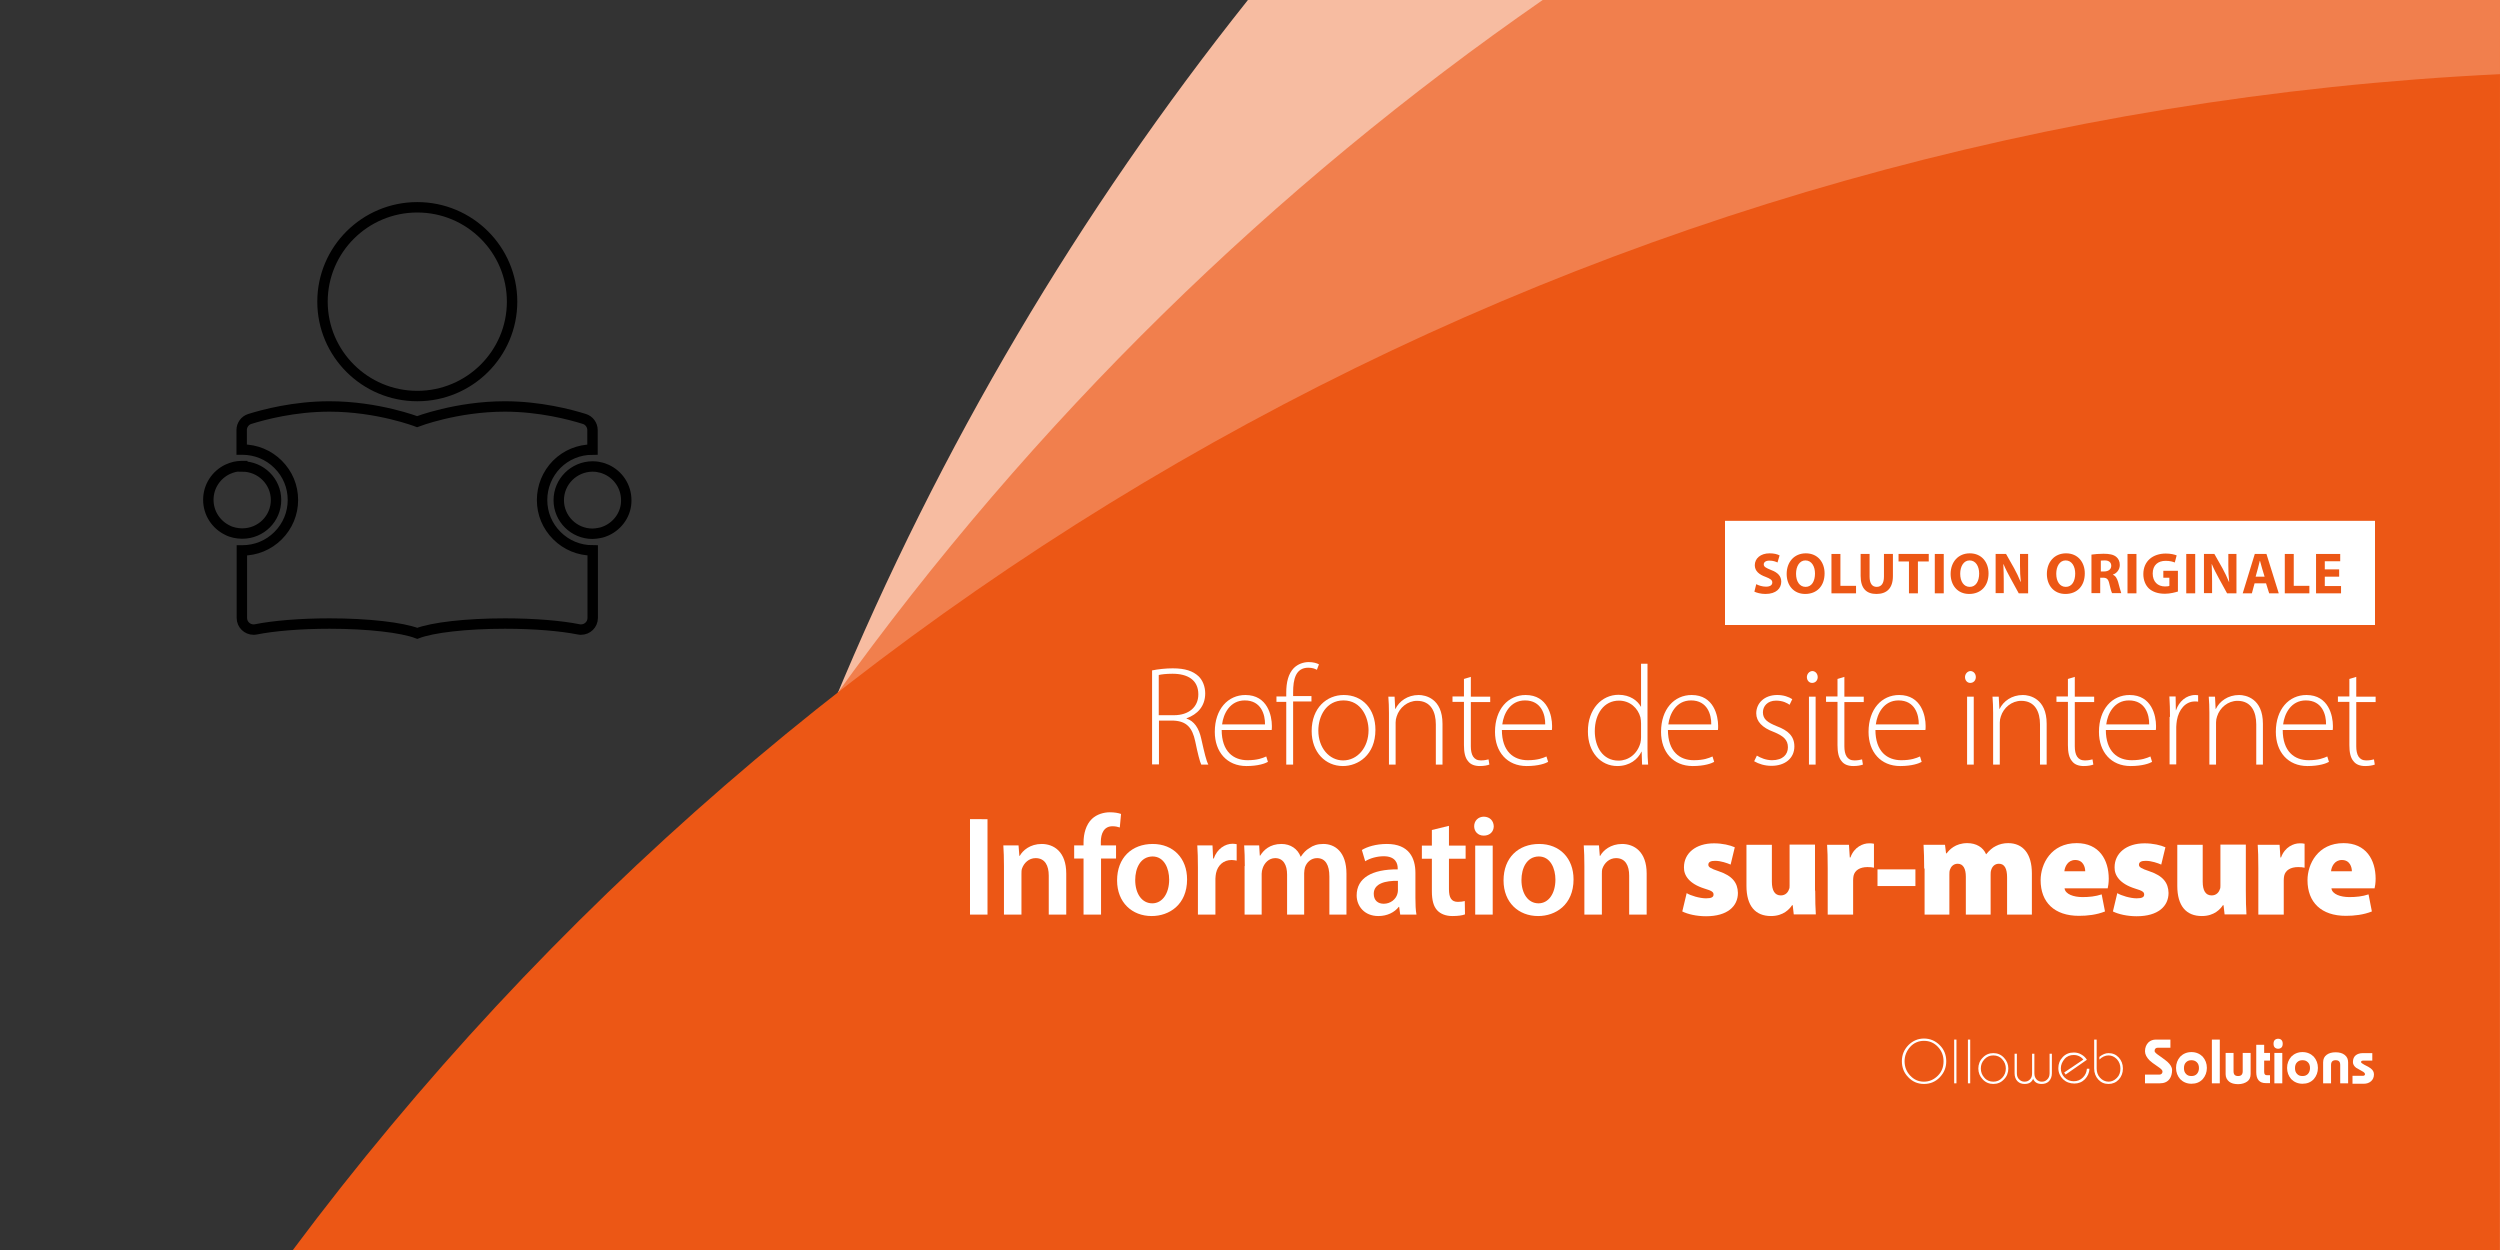 <?xml version="1.0" encoding="utf-8"?>
<!-- Generator: Adobe Illustrator 26.2.1, SVG Export Plug-In . SVG Version: 6.00 Build 0)  -->
<svg version="1.1" xmlns="http://www.w3.org/2000/svg" xmlns:xlink="http://www.w3.org/1999/xlink" x="0px" y="0px" width="1200px"
	 height="600px" viewBox="0 0 1200 600" style="enable-background:new 0 0 1200 600;" xml:space="preserve">
<rect x="0" y="0" width="1200" height="600" fill="#333333" stroke="none"/>
<style type="text/css">
	.st0{fill-rule:evenodd;clip-rule:evenodd;fill:none;stroke:#000000;stroke-width:5;stroke-miterlimit:10;}
	.st1{fill-rule:evenodd;clip-rule:evenodd;fill:#F7BCA1;}
	.st2{fill-rule:evenodd;clip-rule:evenodd;fill:#F17F4D;}
	.st3{fill-rule:evenodd;clip-rule:evenodd;fill:#EC5715;}
	.st4{fill:#FFFFFF;}
	.st5{fill:#EC5715;}
</style>
<g id="PICTOGRAMME">
	<path class="st0" d="M291.2,254.7c-1.1,0.5-2.2,0.9-3.4,1.1c-1.1,0.2-2.2,0.4-3.4,0.4c-8.9,0-16.2-7.2-16.2-16.1
		c0-8.9,7.2-16.1,16.2-16.2c1.1,0,2.3,0.1,3.4,0.4c1.2,0.2,2.3,0.6,3.4,1.1c5.6,2.6,9.4,8.2,9.4,14.7
		C300.7,246.5,296.8,252.1,291.2,254.7z M260.2,240c0,6.5,2.5,12.5,7.1,17.1c4.6,4.6,10.7,7.1,17.2,7.1v32.4c0,3.2-2.6,5.6-5.6,5.6
		c-0.4,0-0.8,0-1.1-0.1c-8.5-1.7-21.2-2.8-35.4-2.8c-18.7,0-34.8,1.9-42.1,4.7c-7.4-2.8-23.5-4.7-42.1-4.7
		c-14.2,0-26.9,1.1-35.4,2.8c-0.4,0.1-0.8,0.1-1.1,0.1c-3,0-5.6-2.4-5.6-5.6v-32.4h0.2c6.5,0,12.6-2.5,17.2-7.1
		c4.6-4.6,7.1-10.7,7.1-17.1c0-6.5-2.5-12.5-7.1-17.1c-4.6-4.6-10.7-7.1-17.2-7.1H116v-9.4c0-2.4,1.6-4.6,3.9-5.3
		c6.7-2.1,21.3-6,38.2-6c23.3,0,42.1,7.3,42.1,7.3s18.9-7.3,42.1-7.3c16.9,0,31.5,3.9,38.2,6c2.3,0.7,3.9,2.9,3.9,5.3v9.4
		c-6.5,0-12.6,2.5-17.2,7.1C262.7,227.5,260.2,233.6,260.2,240z M200.3,190.1c-25.1,0-45.5-20.3-45.5-45.3c0-25,20.4-45.3,45.5-45.3
		c25.1,0,45.5,20.3,45.5,45.3C245.8,169.8,225.4,190.1,200.3,190.1z M116.3,223.9c8.9,0,16.2,7.2,16.2,16.1
		c0,8.9-7.2,16.1-16.2,16.1H116c-1.1,0-2.3-0.2-3.4-0.4c-1.2-0.3-2.3-0.6-3.4-1.2c-5.4-2.6-9.2-8.1-9.2-14.6s3.8-12,9.2-14.6
		c1.1-0.5,2.2-0.9,3.4-1.2c1.1-0.2,2.2-0.4,3.4-0.4H116.3z"/>
</g>
<g id="FOND_ROUGE">
	<path class="st1" d="M400.2,337.3C451,214.4,518.4,101.2,599,0c45,0,601,0,601,0v600C1200,600,458.5,395.5,400.2,337.3z"/>
	<path class="st2" d="M400.7,334.5C496.4,201.2,611.8,89.2,740.5,0C775,0,1200,0,1200,0v600C1200,600,422,342,400.7,334.5z"/>
	<path class="st3" d="M1199.9,600c0,0-1540.5,0.1-1059.4,0.1C384.2,273.6,766.4,56.4,1200,35.6C1200-153.4,1199.9,600,1199.9,600z"
		/>
</g>
<g id="OLLOWEB">
	<g>
		<path class="st4" d="M923.5,520.3c-3,0-5.5-1.1-7.5-3.2c-2.1-2.1-3.1-4.7-3.1-7.7c0-3,1-5.5,3.1-7.7c2.1-2.1,4.6-3.2,7.5-3.2
			c3,0,5.5,1.1,7.6,3.2c2.1,2.1,3.1,4.7,3.1,7.7c0,3-1,5.5-3.1,7.7C929,519.3,926.4,520.3,923.5,520.3z M923.5,519.2
			c2.6,0,4.8-1,6.7-2.9s2.7-4.2,2.7-6.9s-0.9-5-2.7-6.9s-4-2.9-6.7-2.9c-2.6,0-4.9,1-6.6,2.9s-2.7,4.2-2.7,6.9s0.9,5,2.7,6.9
			S920.8,519.2,923.5,519.2z"/>
		<path class="st4" d="M939.1,520h-1.1v-21h1.1V520z"/>
		<path class="st4" d="M945.7,520h-1.1v-21h1.1V520z"/>
		<path class="st4" d="M956.8,505.5c2,0,3.7,0.7,5.1,2.2c1.4,1.5,2.1,3.2,2.1,5.2s-0.7,3.8-2.1,5.2c-1.4,1.5-3.1,2.2-5.1,2.2
			c-2,0-3.7-0.7-5.1-2.2c-1.4-1.5-2.1-3.2-2.1-5.2s0.7-3.8,2.1-5.2C953.1,506.2,954.8,505.5,956.8,505.5z M956.8,506.6
			c-1.7,0-3.1,0.6-4.3,1.9c-1.2,1.3-1.7,2.7-1.7,4.4c0,1.7,0.6,3.2,1.7,4.4c1.1,1.3,2.6,1.9,4.3,1.9s3.1-0.6,4.3-1.9
			c1.1-1.2,1.7-2.7,1.7-4.4c0-1.7-0.6-3.2-1.7-4.4C960,507.2,958.5,506.6,956.8,506.6z"/>
		<path class="st4" d="M975.4,505.8h1.1v9.4c0,1.3,0.4,2.3,1.1,3c0.7,0.7,1.5,1,2.5,1s1.8-0.3,2.5-1c0.8-0.7,1.2-1.7,1.2-3v-9.4h1.1
			v9.4c0,1.6-0.5,2.8-1.4,3.8c-0.9,0.9-2.1,1.3-3.5,1.3c-2.2,0-3.6-0.9-4.2-2.8H976c-0.6,1.9-2,2.8-4.2,2.8c-1.4,0-2.5-0.4-3.4-1.3
			c-0.9-0.9-1.4-2.2-1.4-3.8v-9.4h1.1v9.4c0,1.3,0.4,2.3,1.2,3c0.7,0.7,1.5,1,2.5,1c1,0,1.8-0.3,2.5-1c0.8-0.7,1.1-1.7,1.1-3V505.8z
			"/>
		<path class="st4" d="M991.5,515.8l-0.7-1l9.2-6.2c-1.1-1.4-2.7-2.2-4.6-2.2c-1.8,0-3.3,0.6-4.4,1.9s-1.8,2.8-1.8,4.5
			c0,1.7,0.6,3.2,1.8,4.4c1.2,1.2,2.7,1.8,4.4,1.8c1.7,0,3.2-0.6,4.4-1.8c1.2-1.2,1.8-2.6,1.9-4.2h1.2c0,1.9-0.8,3.6-2.1,5
			c-1.4,1.4-3.1,2.1-5.1,2.1c-2.2,0-4-0.7-5.5-2.1c-1.4-1.4-2.2-3.2-2.2-5.3c0-2.1,0.7-3.8,2.1-5.3c1.4-1.5,3.2-2.2,5.3-2.2
			c1.3,0,2.6,0.3,3.7,1c1.1,0.6,2,1.5,2.6,2.5L991.5,515.8z"/>
		<path class="st4" d="M1005.3,499h1.1v13.9c0,1.7,0.5,3.2,1.6,4.4s2.5,1.9,4.1,1.9c1.5,0,2.8-0.6,4-1.8s1.7-2.7,1.7-4.5
			c0-1.8-0.6-3.3-1.7-4.5c-1.2-1.2-2.5-1.8-4-1.8c-1.6,0-3.1,0.7-4.4,2v-1.3c1.5-1.2,2.9-1.8,4.4-1.8c2,0,3.6,0.7,4.9,2.1
			s2,3.2,2,5.3c0,2.1-0.7,3.9-2,5.3c-1.3,1.4-3,2.1-4.9,2.1c-2,0-3.6-0.7-4.9-2.1c-1.3-1.4-2-3.2-2-5.3V499z"/>
		<path class="st4" d="M1041.8,499v3.9h-6c-1,0-1.6,0.5-1.6,1.6c0,0.5,0.7,1.2,2.2,2.2c2.1,1.5,3.5,2.5,4,3c1.4,1.3,2.2,2.6,2.2,3.9
			c0,1.7-0.4,3.2-1.2,4.3c-1,1.4-2.6,2.1-4.7,2.1h-7.1v-4.2h7c0.4,0,0.7-0.1,1-0.4c0.3-0.3,0.4-0.6,0.4-1.1c0-0.6-0.7-1.3-2.2-2.3
			c-2.1-1.4-3.4-2.4-4-3c-1.4-1.4-2.2-2.9-2.2-4.4c0-1.8,0.6-3.2,1.7-4.3c1-0.9,2.2-1.3,3.5-1.3H1041.8z"/>
		<path class="st4" d="M1051.9,505c2.2,0,4,0.8,5.4,2.2c1.3,1.5,2,3.3,2,5.4c0,2.1-0.7,3.9-2,5.4c-1.4,1.5-3.2,2.2-5.4,2.2
			s-4-0.8-5.4-2.2c-1.3-1.5-2-3.3-2-5.4c0-2.1,0.7-3.9,2-5.4C1047.9,505.8,1049.7,505,1051.9,505z M1051.9,508.9
			c-1.1,0-1.9,0.3-2.6,1s-1,1.6-1,2.8s0.3,2.1,1,2.8c0.6,0.7,1.5,1,2.6,1s1.9-0.3,2.6-1c0.6-0.7,1-1.6,1-2.8s-0.3-2.1-1-2.8
			C1053.8,509.2,1052.9,508.9,1051.9,508.9z"/>
		<path class="st4" d="M1065.5,520h-3.8v-21h3.8V520z"/>
		<path class="st4" d="M1068.3,505.4h3.8v8.8c0,1.6,0.7,2.3,2.2,2.3s2.2-0.8,2.2-2.3v-8.8h3.8v10.1c0,1.6-0.5,2.8-1.6,3.6
			c-1.1,0.8-2.6,1.3-4.4,1.3s-3.3-0.4-4.3-1.2c-1.1-0.9-1.7-2.1-1.7-3.6V505.4z"/>
		<path class="st4" d="M1086.8,505.4h2.8v3.7h-2.8v5.4c0,1.1,0.4,1.6,1.3,1.6h1.5v3.8h-2c-3.1,0-4.6-1.8-4.6-5.3v-13.1h3.8V505.4z"
			/>
		<path class="st4" d="M1093.5,498.6c0.7,0,1.2,0.2,1.6,0.6s0.6,1,0.6,1.8s-0.2,1.4-0.6,1.8c-0.4,0.4-1,0.6-1.6,0.6
			s-1.2-0.2-1.6-0.6c-0.4-0.4-0.6-1-0.6-1.8s0.2-1.4,0.6-1.8C1092.3,498.8,1092.9,498.6,1093.5,498.6z M1095.5,520h-3.8v-14.6h3.8
			V520z"/>
		<path class="st4" d="M1105.2,505c2.2,0,4,0.8,5.4,2.2c1.3,1.5,2,3.3,2,5.4c0,2.1-0.7,3.9-2,5.4c-1.4,1.5-3.2,2.2-5.4,2.2
			s-4-0.8-5.4-2.2c-1.3-1.5-2-3.3-2-5.4c0-2.1,0.7-3.9,2-5.4C1101.2,505.8,1103,505,1105.2,505z M1105.2,508.9c-1.1,0-1.9,0.3-2.6,1
			s-1,1.6-1,2.8s0.3,2.1,1,2.8c0.6,0.7,1.5,1,2.6,1s1.9-0.3,2.6-1c0.6-0.7,1-1.6,1-2.8s-0.3-2.1-1-2.8
			C1107.1,509.2,1106.3,508.9,1105.2,508.9z"/>
		<path class="st4" d="M1118.9,520h-3.8v-10.1c0-1.6,0.6-2.8,1.7-3.6c1.1-0.8,2.5-1.2,4.3-1.2s3.3,0.4,4.4,1.3s1.6,2,1.6,3.6V520
			h-3.8v-8.8c0-1.6-0.7-2.3-2.2-2.3s-2.2,0.8-2.2,2.3V520z"/>
		<path class="st4" d="M1129.2,520v-3.6h4.9c0.7,0,1.1-0.3,1.1-0.8c0-0.5-0.5-1-1.5-1.5c-1.6-0.9-2.5-1.4-2.8-1.6
			c-1-0.8-1.5-1.7-1.5-2.7c0-1.5,0.5-2.6,1.4-3.3c0.8-0.6,1.9-1,3.3-1h4.6v3.6h-4.4c-0.6,0-1,0.2-1,0.7c0,0.3,0.5,0.7,1.6,1.3
			c1.5,0.7,2.5,1.3,3,1.7c1.1,0.8,1.6,1.8,1.6,2.9c0,1.4-0.5,2.5-1.4,3.3s-2.1,1.2-3.5,1.2H1129.2z"/>
	</g>
</g>
<g id="SOLUTION">
	<g>
		<path class="st4" d="M553,321.8c2.8-0.6,6.7-1,9.9-1c6,0,9.7,1.3,12.4,3.8c2,1.9,3.2,5,3.2,8.2c0,6.2-3.7,10.1-9,12v0.1
			c3.7,1.2,6,4.6,7.1,9.7c1.6,7.1,2.4,10.5,3.4,12.4h-3.4c-0.7-1.4-1.7-5.4-2.9-11.2c-1.4-6.6-4.2-9.6-10.3-9.9h-7.1v21H553V321.8z
			 M556.2,343.3h7.3c7.1,0,11.7-3.9,11.7-10c0-7-5.2-9.9-12.4-9.9c-3.1,0-5.4,0.3-6.6,0.6V343.3z"/>
		<path class="st4" d="M586.4,350.3c0,10.5,5.7,14.6,12.4,14.6c4.8,0,7.2-1,9-1.8l0.8,2.6c-1.2,0.7-4.6,2-10.3,2
			c-9.4,0-15.2-6.8-15.2-16.4c0-10.9,6.3-17.7,14.7-17.7c10.7,0,12.7,10.1,12.7,14.8c0,0.9,0,1.4-0.1,2H586.4z M607.2,347.7
			c0.1-4.6-1.8-11.5-9.7-11.5c-7.2,0-10.3,6.5-10.9,11.5H607.2z"/>
		<path class="st4" d="M617.4,367v-30.1h-4.7v-2.6h4.7v-1.8c0-5,1-9.1,3.6-11.8c2-2,4.7-2.9,7.2-2.9c2.1,0,3.9,0.5,4.9,1.1l-1,2.6
			c-0.9-0.5-2.2-1-4.1-1c-6.1,0-7.3,5.6-7.3,11.8v1.8h8.8v2.6h-8.8V367H617.4z"/>
		<path class="st4" d="M660.2,350.3c0,12.2-8.4,17.4-15.6,17.4c-8.4,0-15-6.6-15-16.8c0-11.2,7.3-17.3,15.4-17.3
			C654,333.6,660.2,340.3,660.2,350.3z M632.8,350.7c0,8.2,5.2,14.3,11.9,14.3c6.8,0,12.2-6.1,12.2-14.5c0-6-3.4-14.3-12-14.3
			C636.6,336.2,632.8,343.7,632.8,350.7z"/>
		<path class="st4" d="M666.7,342.2c0-3-0.1-5.2-0.3-7.8h3l0.3,5.9h0.1c1.8-3.7,5.8-6.7,11.2-6.7c3.1,0,11.4,1.6,11.4,13.8V367h-3.2
			v-19.3c0-5.9-2.3-11.3-9-11.3c-4.6,0-8.5,3.3-9.8,7.5c-0.3,0.8-0.5,1.9-0.5,2.9V367h-3.2V342.2z"/>
		<path class="st4" d="M706,324.9v9.5h9.3v2.6H706v21.2c0,4.1,1.3,6.8,4.8,6.8c1.7,0,2.9-0.3,3.7-0.5l0.4,2.5
			c-1.1,0.4-2.6,0.7-4.6,0.7c-2.4,0-4.4-0.7-5.6-2.3c-1.5-1.7-2-4.4-2-7.8v-20.7h-5.5v-2.6h5.5v-8.4L706,324.9z"/>
		<path class="st4" d="M720.9,350.3c0,10.5,5.7,14.6,12.4,14.6c4.8,0,7.2-1,9-1.8l0.8,2.6c-1.2,0.7-4.6,2-10.3,2
			c-9.4,0-15.2-6.8-15.2-16.4c0-10.9,6.3-17.7,14.7-17.7c10.7,0,12.7,10.1,12.7,14.8c0,0.9,0,1.4-0.1,2H720.9z M741.7,347.7
			c0.1-4.6-1.8-11.5-9.7-11.5c-7.2,0-10.3,6.5-10.9,11.5H741.7z"/>
		<path class="st4" d="M790.8,318.7v40.7c0,2.4,0.1,5.3,0.3,7.6h-2.9l-0.2-6.2h-0.1c-1.7,3.6-5.6,6.9-11.6,6.9
			c-8,0-14.1-6.7-14.1-16.5c-0.1-10.9,6.7-17.7,14.7-17.7c5.6,0,9.2,2.9,10.7,5.7h0.1v-20.6H790.8z M787.7,347.3
			c0-0.9-0.1-2.1-0.3-3c-1.2-4.4-5-8-10.3-8c-7.1,0-11.6,6.2-11.6,14.7c0,7.3,3.7,14.1,11.4,14.1c4.7,0,9-3.1,10.5-8.5
			c0.2-0.9,0.3-1.7,0.3-2.7V347.3z"/>
		<path class="st4" d="M800.6,350.3c0,10.5,5.7,14.6,12.4,14.6c4.8,0,7.2-1,9-1.8l0.8,2.6c-1.2,0.7-4.6,2-10.3,2
			c-9.4,0-15.2-6.8-15.2-16.4c0-10.9,6.3-17.7,14.7-17.7c10.7,0,12.7,10.1,12.7,14.8c0,0.9,0,1.4-0.1,2H800.6z M821.4,347.7
			c0.1-4.6-1.8-11.5-9.7-11.5c-7.2,0-10.3,6.5-10.9,11.5H821.4z"/>
		<path class="st4" d="M843.3,362.7c1.8,1.1,4.4,2.2,7.3,2.2c5.2,0,7.6-2.8,7.6-6.2c0-3.6-2.2-5.5-6.9-7.4c-5.4-2-8.3-5-8.3-8.9
			c0-4.7,3.7-8.8,10.1-8.8c3,0,5.5,0.9,7.2,2l-1.3,2.7c-1.1-0.8-3.2-2-6.5-2c-4.1,0-6.3,2.7-6.3,5.6c0,3.4,2.3,4.9,6.7,6.7
			c5.3,2,8.4,4.7,8.4,9.7c0,5.6-4.4,9.3-11,9.3c-3.2,0-6.1-0.9-8.3-2.2L843.3,362.7z"/>
		<path class="st4" d="M872.5,325c0,1.5-1,2.8-2.7,2.8c-1.5,0-2.5-1.3-2.5-2.8c0-1.5,1.2-2.9,2.7-2.9
			C871.5,322.2,872.5,323.5,872.5,325z M868.3,367v-32.6h3.2V367H868.3z"/>
		<path class="st4" d="M885.3,324.9v9.5h9.3v2.6h-9.3v21.2c0,4.1,1.3,6.8,4.8,6.8c1.7,0,2.9-0.3,3.7-0.5l0.4,2.5
			c-1.1,0.4-2.6,0.7-4.6,0.7c-2.4,0-4.4-0.7-5.6-2.3c-1.5-1.7-2-4.4-2-7.8v-20.7h-5.5v-2.6h5.5v-8.4L885.3,324.9z"/>
		<path class="st4" d="M900.2,350.3c0,10.5,5.7,14.6,12.4,14.6c4.8,0,7.2-1,9-1.8l0.8,2.6c-1.2,0.7-4.6,2-10.3,2
			c-9.4,0-15.2-6.8-15.2-16.4c0-10.9,6.3-17.7,14.7-17.7c10.7,0,12.7,10.1,12.7,14.8c0,0.9,0,1.4-0.1,2H900.2z M921,347.7
			c0.1-4.6-1.8-11.5-9.7-11.5c-7.2,0-10.3,6.5-10.9,11.5H921z"/>
		<path class="st4" d="M948.4,325c0,1.5-1,2.8-2.7,2.8c-1.5,0-2.5-1.3-2.5-2.8c0-1.5,1.2-2.9,2.7-2.9
			C947.4,322.2,948.4,323.5,948.4,325z M944.2,367v-32.6h3.2V367H944.2z"/>
		<path class="st4" d="M956.7,342.2c0-3-0.1-5.2-0.3-7.8h3l0.3,5.9h0.1c1.8-3.7,5.8-6.7,11.2-6.7c3.1,0,11.4,1.6,11.4,13.8V367h-3.2
			v-19.3c0-5.9-2.3-11.3-9-11.3c-4.6,0-8.5,3.3-9.8,7.5c-0.3,0.8-0.5,1.9-0.5,2.9V367h-3.2V342.2z"/>
		<path class="st4" d="M995.9,324.9v9.5h9.3v2.6h-9.3v21.2c0,4.1,1.3,6.8,4.8,6.8c1.7,0,2.9-0.3,3.7-0.5l0.4,2.5
			c-1.1,0.4-2.6,0.7-4.6,0.7c-2.4,0-4.4-0.7-5.6-2.3c-1.5-1.7-2-4.4-2-7.8v-20.7h-5.5v-2.6h5.5v-8.4L995.9,324.9z"/>
		<path class="st4" d="M1010.8,350.3c0,10.5,5.7,14.6,12.4,14.6c4.8,0,7.2-1,9-1.8l0.8,2.6c-1.2,0.7-4.6,2-10.3,2
			c-9.4,0-15.2-6.8-15.2-16.4c0-10.9,6.3-17.7,14.7-17.7c10.7,0,12.7,10.1,12.7,14.8c0,0.9,0,1.4-0.1,2H1010.8z M1031.6,347.7
			c0.1-4.6-1.8-11.5-9.7-11.5c-7.2,0-10.3,6.5-10.9,11.5H1031.6z"/>
		<path class="st4" d="M1041.6,344.1c0-3.3-0.1-6.7-0.3-9.8h3l0.1,6.6h0.1c1.4-4.1,4.8-7.3,9.3-7.3c0.4,0,0.9,0.1,1.3,0.1v3.1
			c-0.5-0.1-1-0.1-1.6-0.1c-4.5,0-7.7,3.9-8.6,9.1c-0.1,1-0.3,2-0.3,3.1v18h-3.2V344.1z"/>
		<path class="st4" d="M1060.5,342.2c0-3-0.1-5.2-0.3-7.8h3l0.3,5.9h0.1c1.8-3.7,5.8-6.7,11.2-6.7c3.1,0,11.4,1.6,11.4,13.8V367
			h-3.2v-19.3c0-5.9-2.3-11.3-9-11.3c-4.6,0-8.5,3.3-9.8,7.5c-0.3,0.8-0.5,1.9-0.5,2.9V367h-3.2V342.2z"/>
		<path class="st4" d="M1095.7,350.3c0,10.5,5.7,14.6,12.4,14.6c4.8,0,7.2-1,9-1.8l0.8,2.6c-1.2,0.7-4.6,2-10.3,2
			c-9.4,0-15.2-6.8-15.2-16.4c0-10.9,6.3-17.7,14.7-17.7c10.7,0,12.7,10.1,12.7,14.8c0,0.9,0,1.4-0.1,2H1095.7z M1116.5,347.7
			c0.1-4.6-1.8-11.5-9.7-11.5c-7.2,0-10.3,6.5-10.9,11.5H1116.5z"/>
		<path class="st4" d="M1131,324.9v9.5h9.3v2.6h-9.3v21.2c0,4.1,1.3,6.8,4.8,6.8c1.7,0,2.9-0.3,3.7-0.5l0.4,2.5
			c-1.1,0.4-2.6,0.7-4.6,0.7c-2.4,0-4.4-0.7-5.6-2.3c-1.5-1.7-2-4.4-2-7.8v-20.7h-5.5v-2.6h5.5v-8.4L1131,324.9z"/>
		<path class="st4" d="M474,393.1V439h-8.4v-45.8H474z"/>
		<path class="st4" d="M481.9,415.7c0-3.8-0.1-7-0.3-9.9h7.3l0.4,5h0.2c1.4-2.6,5-5.7,10.5-5.7c5.8,0,11.8,3.7,11.8,14.2V439h-8.4
			v-18.7c0-4.8-1.8-8.4-6.3-8.4c-3.3,0-5.6,2.4-6.5,4.9c-0.3,0.7-0.3,1.8-0.3,2.7V439h-8.4V415.7z"/>
		<path class="st4" d="M520.1,439v-26.9h-4.5v-6.3h4.5v-1.4c0-4.3,1.2-8.6,4-11.3c2.4-2.3,5.8-3.2,8.6-3.2c2.2,0,4,0.3,5.4,0.8
			l-0.6,6.5c-0.9-0.3-2-0.6-3.5-0.6c-4.1,0-5.6,3.5-5.6,7.5v1.7h7.3v6.3h-7.2V439H520.1z"/>
		<path class="st4" d="M569.8,422.1c0,12.2-8.6,17.6-17,17.6c-9.4,0-16.6-6.5-16.6-17.1c0-10.9,7.1-17.5,17.1-17.5
			C563.2,405.1,569.8,412,569.8,422.1z M544.9,422.4c0,6.4,3.1,11.2,8.2,11.2c4.8,0,8.1-4.7,8.1-11.4c0-5.2-2.3-11.1-8-11.1
			C547.3,411.2,544.9,416.9,544.9,422.4z"/>
		<path class="st4" d="M575,416.5c0-4.5-0.1-7.7-0.3-10.7h7.3l0.3,6.3h0.3c1.6-4.7,5.5-7.1,9-7.1c0.8,0,1.3,0.1,2,0.2v7.9
			c-0.7-0.1-1.4-0.3-2.4-0.3c-4,0-6.7,2.6-7.5,6.3c-0.1,0.7-0.3,1.6-0.3,2.6V439H575V416.5z"/>
		<path class="st4" d="M597.5,415.7c0-3.8-0.1-7-0.3-9.9h7.2l0.3,4.9h0.2c1.6-2.6,4.6-5.6,10.2-5.6c4.4,0,7.8,2.4,9.2,6.1h0.1
			c1.2-1.8,2.5-3.2,4.1-4.1c1.8-1.3,3.9-2,6.7-2c5.5,0,11.1,3.7,11.1,14.3V439h-8.2v-18.3c0-5.5-1.9-8.8-5.9-8.8c-2.9,0-5,2-5.8,4.4
			c-0.2,0.8-0.4,1.8-0.4,2.8V439h-8.2v-19.2c0-4.6-1.8-7.9-5.7-7.9c-3.1,0-5.2,2.4-6,4.8c-0.3,0.8-0.5,1.8-0.5,2.7V439h-8.2V415.7z"
			/>
		<path class="st4" d="M672.1,439l-0.5-3.7h-0.2c-2,2.6-5.5,4.4-9.8,4.4c-6.7,0-10.4-4.8-10.4-9.9c0-8.4,7.4-12.6,19.7-12.5v-0.5
			c0-2.2-0.9-5.8-6.7-5.8c-3.3,0-6.7,1-8.9,2.4l-1.6-5.4c2.4-1.5,6.7-2.9,12-2.9c10.6,0,13.7,6.7,13.7,13.9v12c0,3,0.1,5.9,0.5,8
			H672.1z M671,422.8c-5.9-0.1-11.6,1.2-11.6,6.2c0,3.3,2.1,4.8,4.8,4.8c3.3,0,5.8-2.2,6.5-4.6c0.2-0.6,0.3-1.3,0.3-1.8V422.8z"/>
		<path class="st4" d="M695.5,396.4v9.5h8v6.3h-8v14.6c0,4,1.1,6.1,4.3,6.1c1.4,0,2.5-0.2,3.3-0.4l0.1,6.4c-1.2,0.5-3.4,0.8-6.1,0.8
			c-3.1,0-5.6-1-7.2-2.7c-1.8-1.9-2.6-4.9-2.6-9.2v-15.6h-4.8v-6.3h4.8v-7.5L695.5,396.4z"/>
		<path class="st4" d="M717,396.6c0,2.5-1.8,4.5-4.8,4.5c-2.8,0-4.6-2-4.6-4.5c0-2.6,1.9-4.6,4.7-4.6
			C715.2,392.1,716.9,394,717,396.6z M708.1,439v-33.1h8.4V439H708.1z"/>
		<path class="st4" d="M755.3,422.1c0,12.2-8.6,17.6-17,17.6c-9.4,0-16.6-6.5-16.6-17.1c0-10.9,7.1-17.5,17.1-17.5
			C748.7,405.1,755.3,412,755.3,422.1z M730.3,422.4c0,6.4,3.1,11.2,8.2,11.2c4.8,0,8.1-4.7,8.1-11.4c0-5.2-2.3-11.1-8-11.1
			C732.7,411.2,730.3,416.9,730.3,422.4z"/>
		<path class="st4" d="M760.5,415.7c0-3.8-0.1-7-0.3-9.9h7.3l0.4,5h0.2c1.4-2.6,5-5.7,10.5-5.7c5.8,0,11.8,3.7,11.8,14.2V439h-8.4
			v-18.7c0-4.8-1.8-8.4-6.3-8.4c-3.3,0-5.6,2.4-6.5,4.9c-0.3,0.7-0.3,1.8-0.3,2.7V439h-8.4V415.7z"/>
		<path class="st4" d="M809.6,428.7c1.9,1.2,6.3,2.5,9.3,2.5c2.6,0,3.6-0.6,3.6-1.8s-0.7-1.8-4.4-2.9c-7.3-2.3-9.9-6.3-9.8-10.2
			c0-6.7,5.6-11.5,14.4-11.5c4.1,0,7.8,0.9,10,1.9l-2,8.3c-1.6-0.7-4.7-1.8-7.4-1.8c-2.1,0-3.3,0.5-3.3,1.9c0,1.1,1.1,1.8,5,3.1
			c6.6,2.2,9.1,5.6,9.2,10.4c0,6.4-5,11.2-15.3,11.2c-4.6,0-8.8-1-11.4-2.3L809.6,428.7z"/>
		<path class="st4" d="M871.3,427.5c0,4.8,0.1,8.6,0.3,11.4H861l-0.5-4.4h-0.3c-1.2,1.8-4.1,5.2-10.1,5.2c-7.5,0-11.8-4.8-11.8-14.5
			v-19.7h12.2v17.7c0,4.3,1.4,6.6,4.3,6.6c2.3,0,3.5-1.6,3.9-2.9c0.3-0.5,0.3-1.1,0.3-1.8v-19.7h12.2V427.5z"/>
		<path class="st4" d="M877.3,416.8c0-5.3-0.1-8.5-0.3-11.3h10.5l0.4,6.1h0.3c1.8-5.1,6.1-6.8,8.9-6.8c1.1,0,1.6,0,2.4,0.2v11.5
			c-0.9-0.2-1.8-0.3-3.1-0.3c-3.6,0-6.1,1.5-6.7,4.2c-0.1,0.6-0.2,1.3-0.2,2.1V439h-12.2V416.8z"/>
		<path class="st4" d="M919.4,417.3v8h-18.2v-8H919.4z"/>
		<path class="st4" d="M923.6,416.9c0-4.4-0.1-8.3-0.3-11.4h10.3l0.5,4.1h0.3c1.2-1.6,4.1-4.9,9.9-4.9c4.3,0,7.6,2,9,5.3h0.1
			c1.4-1.7,2.9-3.1,4.6-3.9c1.7-0.9,3.7-1.4,5.9-1.4c7.2,0,11.4,5.2,11.4,14.5V439h-11.9v-17.9c0-4.1-1.2-6.5-3.9-6.5
			c-2,0-3.2,1.3-3.7,2.9c-0.3,0.7-0.3,1.8-0.3,2.4V439h-11.9v-18.2c0-3.7-1.2-6.2-3.9-6.2c-2.2,0-3.3,1.6-3.7,2.8
			c-0.3,0.7-0.3,1.6-0.3,2.4V439h-11.9V416.9z"/>
		<path class="st4" d="M991,426.5c0.4,2.7,4.3,4.1,8.6,4.1c3.2,0,6.2-0.3,9.2-1.3l1.6,8.2c-4,1.6-8.4,2.1-12.5,2.1
			c-11.8,0-18.4-6.5-18.4-17.1c0-7.8,5-17.8,17.3-17.8c10.8,0,15.4,8,15.4,17.1c0,2-0.3,3.8-0.5,4.6H991z M1000.9,418.2
			c0-1.9-0.9-5.4-4.8-5.4c-3.6,0-5,3.3-5.2,5.4H1000.9z"/>
		<path class="st4" d="M1016.3,428.7c1.9,1.2,6.3,2.5,9.3,2.5c2.6,0,3.6-0.6,3.6-1.8s-0.7-1.8-4.4-2.9c-7.3-2.3-9.9-6.3-9.8-10.2
			c0-6.7,5.6-11.5,14.4-11.5c4.1,0,7.8,0.9,10,1.9l-2,8.3c-1.6-0.7-4.7-1.8-7.4-1.8c-2.1,0-3.3,0.5-3.3,1.9c0,1.1,1.1,1.8,5,3.1
			c6.6,2.2,9.1,5.6,9.2,10.4c0,6.4-5,11.2-15.3,11.2c-4.6,0-8.8-1-11.4-2.3L1016.3,428.7z"/>
		<path class="st4" d="M1078,427.5c0,4.8,0.1,8.6,0.3,11.4h-10.5l-0.5-4.4h-0.3c-1.2,1.8-4.1,5.2-10.1,5.2
			c-7.5,0-11.8-4.8-11.8-14.5v-19.7h12.2v17.7c0,4.3,1.4,6.6,4.3,6.6c2.3,0,3.5-1.6,3.9-2.9c0.3-0.5,0.3-1.1,0.3-1.8v-19.7h12.2
			V427.5z"/>
		<path class="st4" d="M1084,416.8c0-5.3-0.1-8.5-0.3-11.3h10.5l0.4,6.1h0.3c1.8-5.1,6.1-6.8,8.9-6.8c1.1,0,1.6,0,2.4,0.2v11.5
			c-0.9-0.2-1.8-0.3-3.1-0.3c-3.6,0-6.1,1.5-6.7,4.2c-0.1,0.6-0.2,1.3-0.2,2.1V439H1084V416.8z"/>
		<path class="st4" d="M1119.1,426.5c0.4,2.7,4.3,4.1,8.6,4.1c3.2,0,6.2-0.3,9.2-1.3l1.6,8.2c-4,1.6-8.4,2.1-12.5,2.1
			c-11.8,0-18.4-6.5-18.4-17.1c0-7.8,5-17.8,17.3-17.8c10.8,0,15.4,8,15.4,17.1c0,2-0.3,3.8-0.5,4.6H1119.1z M1128.9,418.2
			c0-1.9-0.9-5.4-4.8-5.4c-3.6,0-5,3.3-5.2,5.4H1128.9z"/>
	</g>
</g>
<g id="ORIGINAL">
	<rect x="828" y="250" class="st4" width="312" height="50"/>
	<g>
		<path class="st5" d="M843,280.4c1.1,0.6,2.9,1.2,4.7,1.2c2,0,3-0.8,3-2c0-1.2-0.9-1.8-3.2-2.7c-3.1-1.1-5.2-2.8-5.2-5.6
			c0-3.2,2.7-5.7,7.1-5.7c2.1,0,3.7,0.4,4.8,1l-1,3.4c-0.8-0.4-2.1-0.9-3.9-0.9c-1.8,0-2.7,0.8-2.7,1.8c0,1.2,1.1,1.7,3.5,2.7
			c3.3,1.2,4.9,3,4.9,5.6c0,3.2-2.4,5.9-7.6,5.9c-2.2,0-4.3-0.6-5.3-1.1L843,280.4z"/>
		<path class="st5" d="M875.8,275.2c0,6.2-3.8,9.9-9.3,9.9c-5.6,0-8.9-4.2-8.9-9.6c0-5.7,3.6-9.9,9.2-9.9
			C872.6,265.6,875.8,270,875.8,275.2z M862.1,275.4c0,3.7,1.7,6.3,4.6,6.3c2.9,0,4.5-2.7,4.5-6.4c0-3.4-1.6-6.3-4.6-6.3
			C863.8,269,862.1,271.8,862.1,275.4z"/>
		<path class="st5" d="M879.1,265.9h4.3v15.3h7.5v3.6h-11.8V265.9z"/>
		<path class="st5" d="M897.4,265.9v10.9c0,3.2,1.2,4.9,3.4,4.9c2.2,0,3.5-1.6,3.5-4.9v-10.9h4.3v10.6c0,5.8-2.9,8.6-7.9,8.6
			c-4.8,0-7.6-2.6-7.6-8.7v-10.5H897.4z"/>
		<path class="st5" d="M916.4,269.5h-5.1v-3.6h14.5v3.6h-5.2v15.3h-4.3V269.5z"/>
		<path class="st5" d="M933,265.9v18.9h-4.3v-18.9H933z"/>
		<path class="st5" d="M954.5,275.2c0,6.2-3.8,9.9-9.3,9.9c-5.6,0-8.9-4.2-8.9-9.6c0-5.7,3.6-9.9,9.2-9.9
			C951.3,265.6,954.5,270,954.5,275.2z M940.9,275.4c0,3.7,1.7,6.3,4.6,6.3c2.9,0,4.5-2.7,4.5-6.4c0-3.4-1.6-6.3-4.6-6.3
			C942.6,269,940.9,271.8,940.9,275.4z"/>
		<path class="st5" d="M957.9,284.8v-18.9h5l3.9,6.9c1.1,2,2.2,4.3,3.1,6.5h0.1c-0.3-2.5-0.4-5-0.4-7.9v-5.5h3.9v18.9H969l-4-7.3
			c-1.1-2-2.4-4.5-3.3-6.7l-0.1,0c0.1,2.5,0.2,5.2,0.2,8.2v5.7H957.9z"/>
		<path class="st5" d="M1000.7,275.2c0,6.2-3.8,9.9-9.3,9.9c-5.6,0-8.9-4.2-8.9-9.6c0-5.7,3.6-9.9,9.2-9.9
			C997.5,265.6,1000.7,270,1000.7,275.2z M987,275.4c0,3.7,1.7,6.3,4.6,6.3c2.9,0,4.5-2.7,4.5-6.4c0-3.4-1.6-6.3-4.6-6.3
			C988.7,269,987,271.8,987,275.4z"/>
		<path class="st5" d="M1004,266.2c1.4-0.2,3.4-0.4,5.7-0.4c2.8,0,4.8,0.4,6.1,1.5c1.1,0.9,1.7,2.2,1.7,3.9c0,2.4-1.7,4.1-3.3,4.6
			v0.1c1.3,0.5,2,1.8,2.5,3.5c0.6,2.1,1.2,4.6,1.5,5.3h-4.4c-0.3-0.5-0.8-2.1-1.3-4.4c-0.5-2.4-1.3-3-3.1-3h-1.3v7.4h-4.2V266.2z
			 M1008.3,274.3h1.7c2.1,0,3.4-1.1,3.4-2.7c0-1.7-1.2-2.6-3.1-2.6c-1,0-1.6,0.1-1.9,0.1V274.3z"/>
		<path class="st5" d="M1025.5,265.9v18.9h-4.3v-18.9H1025.5z"/>
		<path class="st5" d="M1045.5,283.9c-1.3,0.4-3.8,1.1-6.3,1.1c-3.4,0-5.9-0.9-7.7-2.5c-1.7-1.6-2.7-4.1-2.7-6.9
			c0-6.3,4.6-9.9,10.8-9.9c2.4,0,4.3,0.5,5.2,0.9l-0.9,3.4c-1-0.4-2.3-0.8-4.4-0.8c-3.6,0-6.2,2-6.2,6.1c0,3.9,2.4,6.2,5.9,6.2
			c1,0,1.8-0.1,2.1-0.3v-3.9h-2.9V274h7V283.9z"/>
		<path class="st5" d="M1053.7,265.9v18.9h-4.3v-18.9H1053.7z"/>
		<path class="st5" d="M1057.9,284.8v-18.9h5l3.9,6.9c1.1,2,2.2,4.3,3.1,6.5h0.1c-0.3-2.5-0.4-5-0.4-7.9v-5.5h3.9v18.9h-4.5l-4-7.3
			c-1.1-2-2.4-4.5-3.3-6.7l-0.1,0c0.1,2.5,0.2,5.2,0.2,8.2v5.7H1057.9z"/>
		<path class="st5" d="M1082.2,280l-1.3,4.8h-4.4l5.8-18.9h5.6l5.9,18.9h-4.6l-1.5-4.8H1082.2z M1087,276.8l-1.2-4
			c-0.3-1.1-0.7-2.5-1-3.6h-0.1c-0.3,1.1-0.6,2.5-0.9,3.6l-1.1,4H1087z"/>
		<path class="st5" d="M1096.7,265.9h4.3v15.3h7.5v3.6h-11.8V265.9z"/>
		<path class="st5" d="M1122.8,276.8h-6.9v4.5h7.8v3.5h-12v-18.9h11.6v3.5h-7.4v3.9h6.9V276.8z"/>
	</g>
</g>
</svg>
